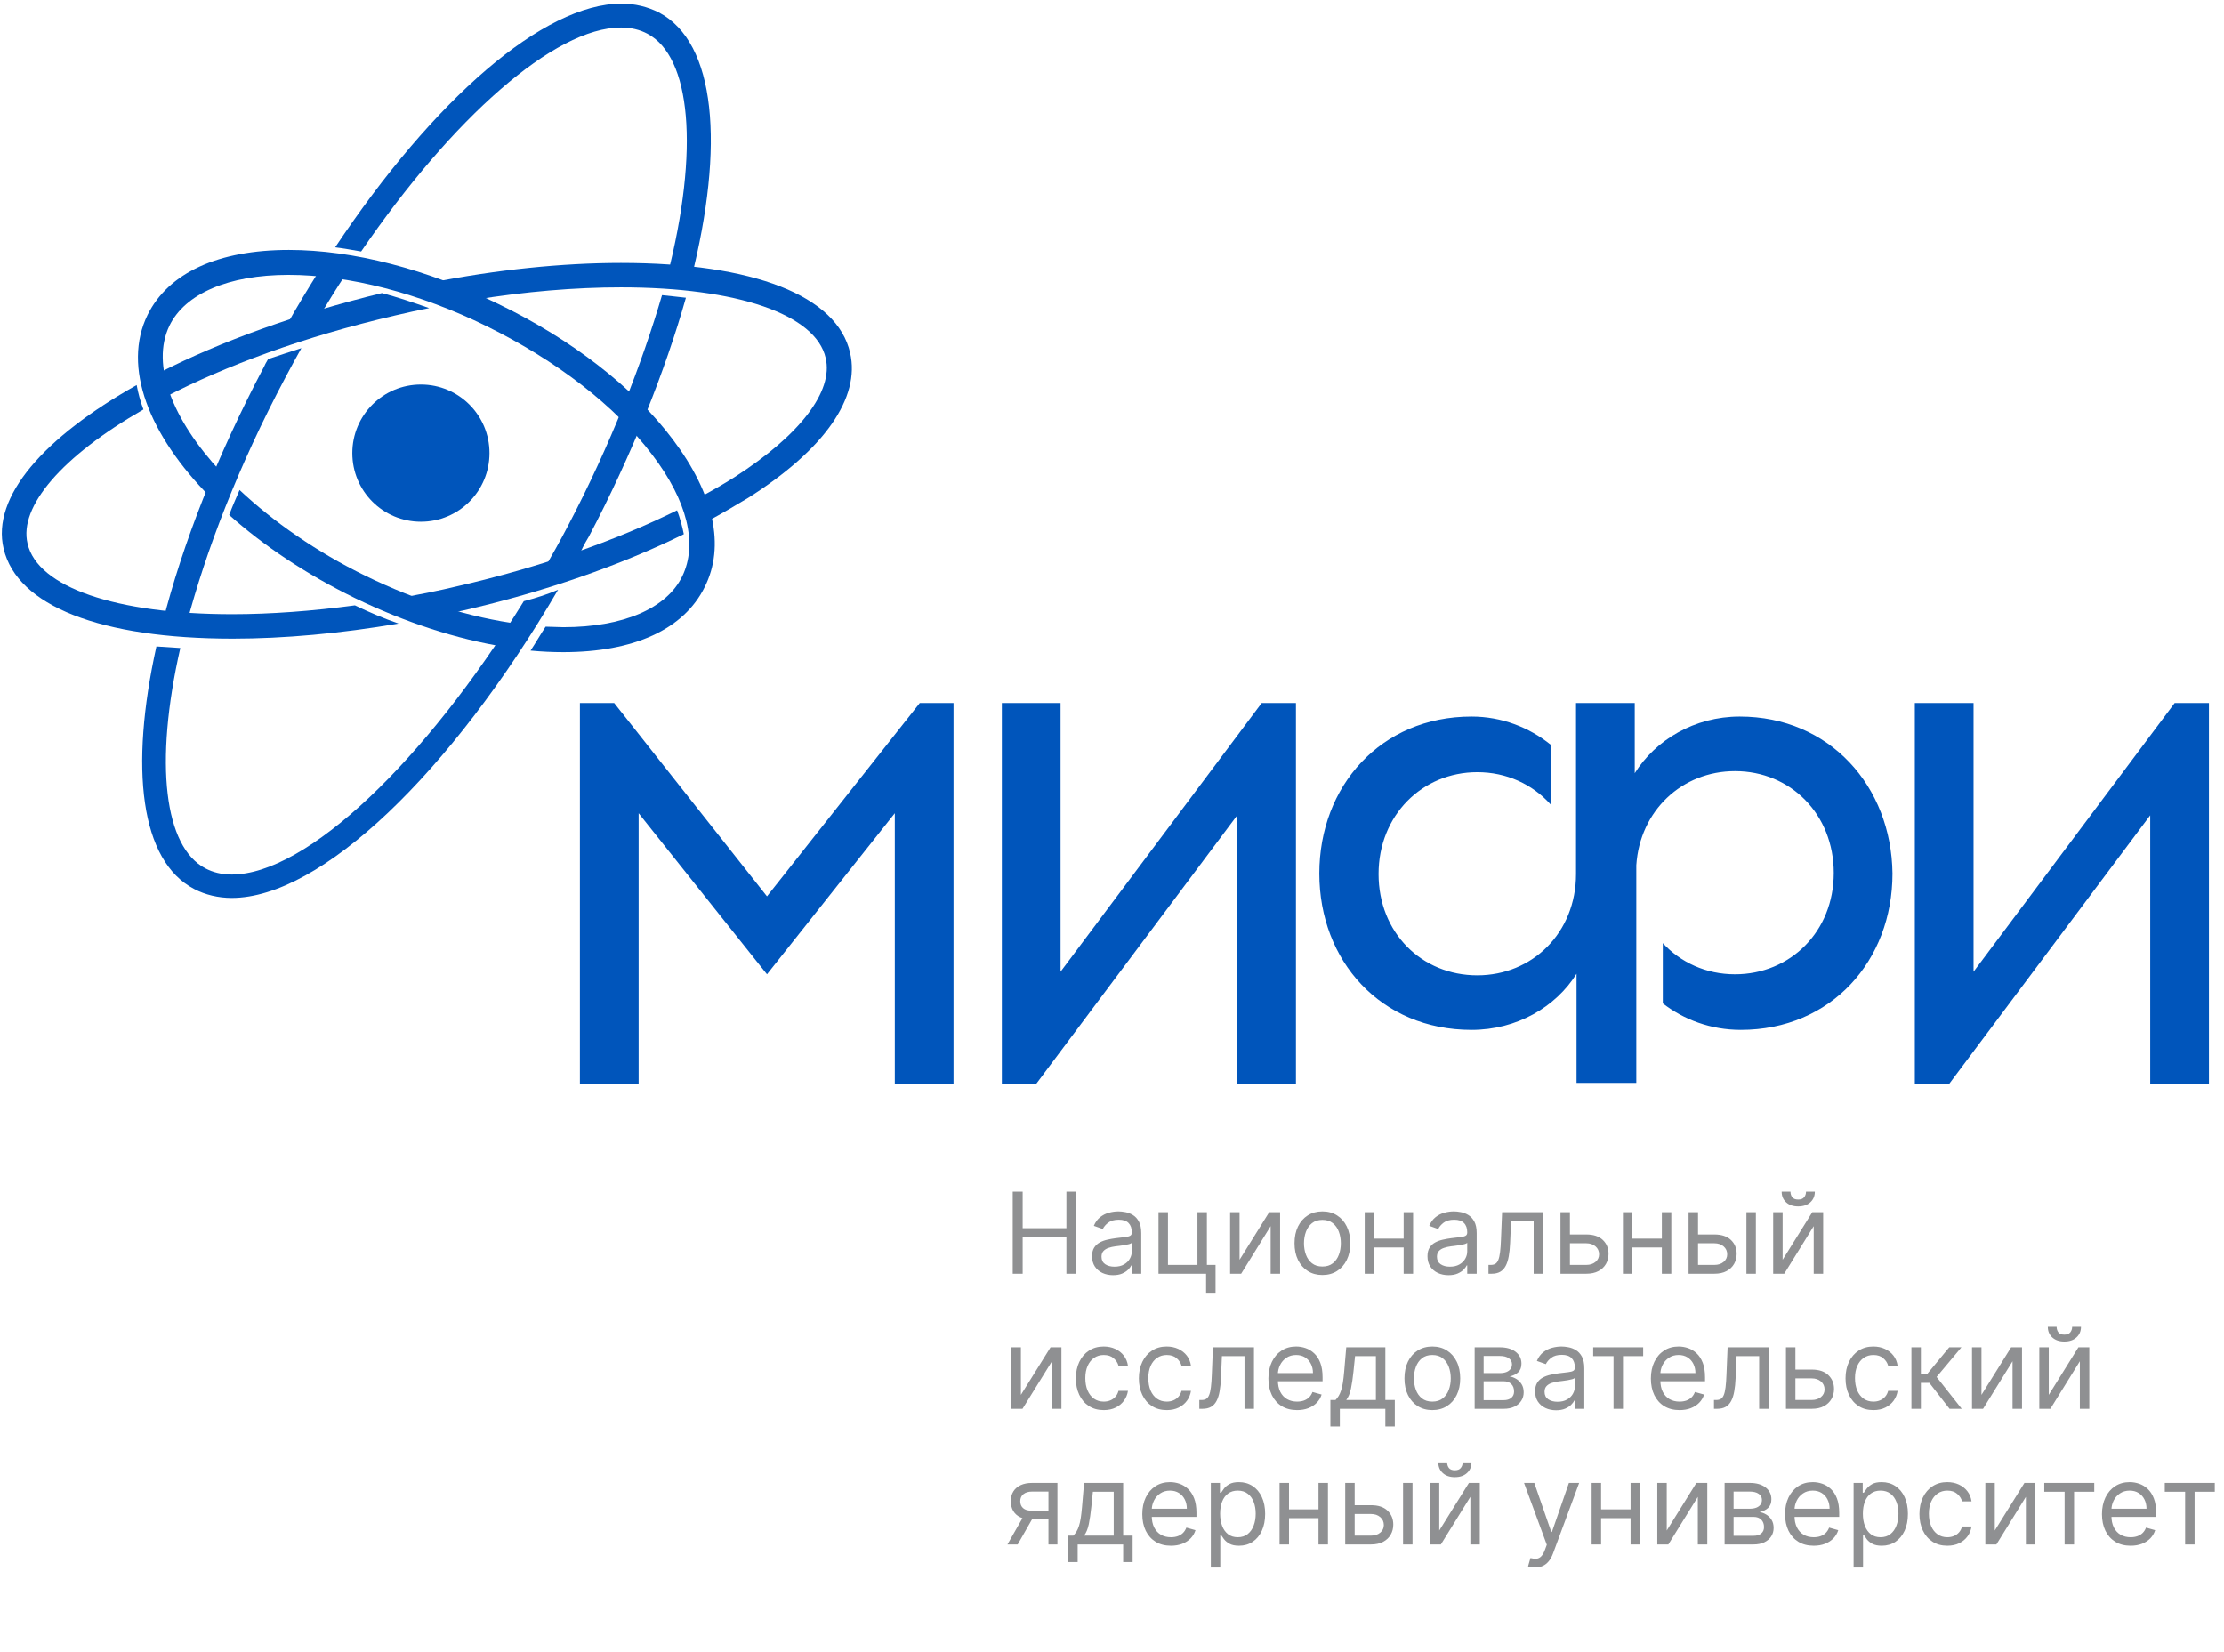 <?xml version="1.0" encoding="UTF-8"?> <svg xmlns="http://www.w3.org/2000/svg" width="428" height="318" viewBox="0 0 428 318" fill="none"><path d="M113.302 103.299C121.602 87.599 128.102 71.099 132.002 57.299C130.502 57.099 129.002 56.999 127.402 56.799C123.602 69.799 117.502 85.599 109.302 101.199C107.802 104.099 106.202 106.899 104.602 109.699C106.802 108.999 109.002 108.199 111.202 107.399C111.802 105.999 112.502 104.599 113.302 103.299Z" fill="#0055BB"></path><path d="M55.001 72.5C56.001 70.6 57.001 68.8 58.001 67C55.801 67.7 53.701 68.4 51.601 69.1C51.401 69.5 51.101 69.9 50.901 70.4C41.701 87.8 35.101 104.8 31.301 119.8C32.801 119.9 34.301 120 35.901 120.1C39.601 106.1 45.801 89.8 55.001 72.5Z" fill="#0055BB"></path><path d="M46.102 94.299C45.402 95.899 44.702 97.499 44.102 99.099C50.702 104.999 58.901 110.499 68.302 115.099C78.001 119.799 87.902 122.999 97.202 124.499C98.202 123.099 99.102 121.599 100.002 120.099C90.602 118.899 80.302 115.699 70.302 110.799C60.901 106.199 52.602 100.399 46.102 94.299Z" fill="#0055BB"></path><path d="M129.502 84.6C122.002 74.6 110.002 65.3 95.902 58.5C82.202 51.8 67.902 48.1 55.602 48.1C42.002 48.1 32.402 52.5 28.402 60.6C23.502 70.6 28.602 83.7 40.502 95.7C41.202 94.1 41.802 92.4 42.502 90.8C33.202 80.8 29.002 70.2 32.602 62.7C35.602 56.5 44.002 52.9 55.502 52.9C67.102 52.9 80.702 56.4 93.702 62.8C107.102 69.4 118.402 78.1 125.502 87.5C132.302 96.4 134.302 104.7 131.302 110.9C128.302 117.1 119.902 120.7 108.402 120.7C107.302 120.7 106.202 120.6 105.002 120.6C104.002 122.1 103.102 123.7 102.102 125.2C104.202 125.4 106.302 125.5 108.402 125.5C122.002 125.5 131.602 121.1 135.602 113C139.602 105.1 137.402 95.1 129.502 84.6Z" fill="#0055BB"></path><path d="M100.802 115.7C81.802 146.5 59.002 168.3 44.602 168.3C42.702 168.3 41.002 167.9 39.502 167.1C31.702 163 29.602 147.1 34.702 124.7C33.102 124.6 31.602 124.5 30.102 124.4C24.902 147.9 27.002 165.7 37.402 171.1C39.502 172.2 42.002 172.8 44.602 172.8C61.702 172.8 86.702 148.9 107.402 113.5C105.302 114.4 103.102 115.1 100.802 115.7Z" fill="#0055BB"></path><path d="M88.1 112.799C84.4 113.699 80.7 114.399 77 115.099C80 116.299 82.9 117.299 85.8 118.199C86.9 117.999 88 117.699 89.1 117.499C104.8 113.899 119.4 108.799 131.6 102.799C131.3 101.299 130.9 99.799 130.3 98.199C118.4 104.099 103.8 109.199 88.1 112.799Z" fill="#0055BB"></path><path d="M30.701 71.7C30.901 73.2 31.301 74.8 31.801 76.4C43.401 70.4 58.401 64.8 76.101 60.7C78.301 60.2 80.401 59.7 82.601 59.3C79.501 58.2 76.501 57.2 73.501 56.4C57.101 60.4 42.501 65.7 30.701 71.7Z" fill="#0055BB"></path><path d="M68.301 116.5C60.101 117.6 52.101 118.2 44.701 118.2C22.301 118.2 7.201 113 5.301 104.6C3.601 97.5 11.901 87.8 27.601 78.8C27.001 77.2 26.601 75.7 26.301 74.1C8.501 84.1 -1.699 95.6 0.701 105.6C3.301 116.6 19.301 122.9 44.801 122.9C54.701 122.9 65.601 121.9 76.701 120C73.801 119 71.001 117.8 68.301 116.5Z" fill="#0055BB"></path><path d="M163.6 67.9C161.1 56.9 145 50.6 119.5 50.6C108.2 50.6 95.6 51.9 82.9 54.4C85.7 55.4 88.5 56.5 91.3 57.7C101.1 56.1 110.7 55.3 119.5 55.3C141.9 55.3 157 60.5 158.9 68.9C160.4 75.3 154 83.7 141.4 91.8C139.2 93.2 136.9 94.5 134.5 95.8C135.1 97.4 135.6 98.9 136 100.4C138.8 98.9 141.5 97.3 144 95.8C158.7 86.5 165.6 76.5 163.6 67.9Z" fill="#0055BB"></path><path fill-rule="evenodd" clip-rule="evenodd" d="M94.201 87.2C94.201 94.5 88.301 100.4 81.001 100.4C73.701 100.4 67.801 94.5 67.801 87.2C67.801 79.9 73.701 74 81.001 74C88.301 74 94.201 79.9 94.201 87.2Z" fill="#0055BB"></path><path d="M61.4 61C63.1 58.2 64.8 55.4 66.6 52.7C64.9 52.4 63.2 52.2 61.5 52C59.3 55.5 57.1 59.1 55 62.9C57.1 62.3 59.3 61.6 61.4 61Z" fill="#0055BB"></path><path d="M69.5 48.399C87.1 22.699 106.7 5.299 119.5 5.299C121.4 5.299 123.1 5.699 124.6 6.499C132.9 10.899 134.7 28.599 128.4 53.199C130 53.299 131.5 53.499 133 53.699C139.5 27.999 137.8 8.199 126.8 2.399C124.6 1.299 122.2 0.699 119.6 0.699C104.6 0.699 83.5 19.099 64.5 47.599C66.1 47.799 67.8 48.099 69.5 48.399Z" fill="#0055BB"></path><path d="M194.896 245.121V229.334H196.808V236.364H205.226V229.334H207.138V245.121H205.226V238.06H196.808V245.121H194.896ZM214.203 245.399C213.452 245.399 212.772 245.257 212.16 244.975C211.548 244.687 211.063 244.273 210.703 243.734C210.343 243.189 210.163 242.531 210.163 241.76C210.163 241.082 210.297 240.532 210.564 240.11C210.831 239.684 211.189 239.35 211.636 239.108C212.083 238.867 212.576 238.687 213.116 238.569C213.661 238.445 214.208 238.348 214.758 238.276C215.477 238.183 216.061 238.114 216.508 238.068C216.96 238.016 217.289 237.931 217.494 237.813C217.705 237.695 217.81 237.489 217.81 237.196V237.135C217.81 236.374 217.602 235.783 217.186 235.362C216.775 234.94 216.151 234.73 215.313 234.73C214.444 234.73 213.763 234.92 213.27 235.3C212.777 235.68 212.43 236.086 212.229 236.518L210.503 235.901C210.811 235.182 211.222 234.622 211.736 234.221C212.255 233.815 212.82 233.532 213.432 233.373C214.049 233.208 214.655 233.126 215.251 233.126C215.631 233.126 216.068 233.172 216.562 233.265C217.06 233.352 217.541 233.535 218.003 233.812C218.471 234.09 218.859 234.509 219.167 235.069C219.476 235.629 219.63 236.379 219.63 237.32V245.121H217.81V243.518H217.718C217.595 243.775 217.389 244.05 217.101 244.343C216.813 244.635 216.431 244.885 215.953 245.09C215.475 245.296 214.891 245.399 214.203 245.399ZM214.48 243.764C215.2 243.764 215.806 243.623 216.3 243.34C216.798 243.058 217.173 242.693 217.425 242.246C217.682 241.799 217.81 241.328 217.81 240.835V239.17C217.733 239.262 217.564 239.347 217.302 239.424C217.045 239.496 216.747 239.56 216.407 239.617C216.073 239.668 215.747 239.715 215.428 239.756C215.115 239.792 214.861 239.823 214.665 239.848C214.192 239.91 213.751 240.01 213.339 240.149C212.933 240.283 212.604 240.486 212.353 240.758C212.106 241.025 211.983 241.39 211.983 241.853C211.983 242.485 212.216 242.963 212.684 243.286C213.157 243.605 213.756 243.764 214.48 243.764ZM232.262 233.28V243.425H233.928V248.945H232.108V245.121H222.95V233.28H224.77V243.425H230.443V233.28H232.262ZM238.549 242.438L244.253 233.28H246.35V245.121H244.531V235.963L238.857 245.121H236.73V233.28H238.549V242.438ZM254.493 245.368C253.424 245.368 252.486 245.113 251.679 244.605C250.877 244.096 250.25 243.384 249.798 242.469C249.351 241.555 249.127 240.486 249.127 239.262C249.127 238.029 249.351 236.952 249.798 236.032C250.25 235.113 250.877 234.398 251.679 233.889C252.486 233.381 253.424 233.126 254.493 233.126C255.562 233.126 256.497 233.381 257.299 233.889C258.106 234.398 258.732 235.113 259.18 236.032C259.632 236.952 259.858 238.029 259.858 239.262C259.858 240.486 259.632 241.555 259.18 242.469C258.732 243.384 258.106 244.096 257.299 244.605C256.497 245.113 255.562 245.368 254.493 245.368ZM254.493 243.734C255.305 243.734 255.973 243.525 256.497 243.109C257.021 242.693 257.409 242.146 257.661 241.467C257.913 240.789 258.039 240.054 258.039 239.262C258.039 238.471 257.913 237.734 257.661 237.05C257.409 236.366 257.021 235.814 256.497 235.393C255.973 234.971 255.305 234.761 254.493 234.761C253.681 234.761 253.013 234.971 252.488 235.393C251.964 235.814 251.576 236.366 251.324 237.05C251.073 237.734 250.947 238.471 250.947 239.262C250.947 240.054 251.073 240.789 251.324 241.467C251.576 242.146 251.964 242.693 252.488 243.109C253.013 243.525 253.681 243.734 254.493 243.734ZM270.56 238.368V240.064H264.023V238.368H270.56ZM264.454 233.28V245.121H262.635V233.28H264.454ZM271.947 233.28V245.121H270.128V233.28H271.947ZM278.754 245.399C278.004 245.399 277.323 245.257 276.711 244.975C276.1 244.687 275.614 244.273 275.254 243.734C274.895 243.189 274.715 242.531 274.715 241.76C274.715 241.082 274.848 240.532 275.116 240.11C275.383 239.684 275.74 239.35 276.187 239.108C276.634 238.867 277.128 238.687 277.667 238.569C278.212 238.445 278.759 238.348 279.309 238.276C280.029 238.183 280.612 238.114 281.059 238.068C281.511 238.016 281.84 237.931 282.046 237.813C282.256 237.695 282.362 237.489 282.362 237.196V237.135C282.362 236.374 282.154 235.783 281.737 235.362C281.326 234.94 280.702 234.73 279.864 234.73C278.996 234.73 278.315 234.92 277.821 235.3C277.328 235.68 276.981 236.086 276.781 236.518L275.054 235.901C275.362 235.182 275.773 234.622 276.287 234.221C276.806 233.815 277.372 233.532 277.983 233.373C278.6 233.208 279.206 233.126 279.802 233.126C280.183 233.126 280.62 233.172 281.113 233.265C281.611 233.352 282.092 233.535 282.555 233.812C283.022 234.09 283.41 234.509 283.719 235.069C284.027 235.629 284.181 236.379 284.181 237.32V245.121H282.362V243.518H282.269C282.146 243.775 281.94 244.05 281.653 244.343C281.365 244.635 280.982 244.885 280.504 245.09C280.026 245.296 279.443 245.399 278.754 245.399ZM279.032 243.764C279.751 243.764 280.358 243.623 280.851 243.34C281.349 243.058 281.725 242.693 281.976 242.246C282.233 241.799 282.362 241.328 282.362 240.835V239.17C282.285 239.262 282.115 239.347 281.853 239.424C281.596 239.496 281.298 239.56 280.959 239.617C280.625 239.668 280.298 239.715 279.98 239.756C279.666 239.792 279.412 239.823 279.217 239.848C278.744 239.91 278.302 240.01 277.891 240.149C277.485 240.283 277.156 240.486 276.904 240.758C276.657 241.025 276.534 241.39 276.534 241.853C276.534 242.485 276.768 242.963 277.235 243.286C277.708 243.605 278.307 243.764 279.032 243.764ZM286.453 245.121V243.425H286.885C287.24 243.425 287.535 243.356 287.771 243.217C288.008 243.073 288.198 242.824 288.342 242.469C288.491 242.11 288.604 241.611 288.681 240.974C288.763 240.331 288.822 239.514 288.858 238.522L289.074 233.28H296.968V245.121H295.149V234.976H290.801L290.616 239.201C290.575 240.172 290.487 241.028 290.354 241.768C290.225 242.503 290.028 243.119 289.76 243.618C289.498 244.116 289.149 244.492 288.712 244.743C288.275 244.995 287.728 245.121 287.07 245.121H286.453ZM301.878 237.566H305.27C306.658 237.566 307.719 237.919 308.454 238.623C309.189 239.327 309.556 240.218 309.556 241.298C309.556 242.007 309.392 242.652 309.063 243.232C308.734 243.808 308.251 244.268 307.614 244.612C306.977 244.952 306.195 245.121 305.27 245.121H300.306V233.28H302.125V243.425H305.27C305.99 243.425 306.581 243.235 307.043 242.855C307.506 242.474 307.737 241.986 307.737 241.39C307.737 240.763 307.506 240.252 307.043 239.856C306.581 239.46 305.99 239.262 305.27 239.262H301.878V237.566ZM320.25 238.368V240.064H313.713V238.368H320.25ZM314.145 233.28V245.121H312.326V233.28H314.145ZM321.638 233.28V245.121H319.819V233.28H321.638ZM326.533 237.566H329.925C331.312 237.566 332.374 237.919 333.109 238.623C333.844 239.327 334.211 240.218 334.211 241.298C334.211 242.007 334.047 242.652 333.718 243.232C333.389 243.808 332.906 244.268 332.268 244.612C331.631 244.952 330.85 245.121 329.925 245.121H324.96V233.28H326.78V243.425H329.925C330.644 243.425 331.235 243.235 331.698 242.855C332.16 242.474 332.392 241.986 332.392 241.39C332.392 240.763 332.16 240.252 331.698 239.856C331.235 239.46 330.644 239.262 329.925 239.262H326.533V237.566ZM336.092 245.121V233.28H337.911V245.121H336.092ZM343.061 242.438L348.765 233.28H350.862V245.121H349.043V235.963L343.369 245.121H341.241V233.28H343.061V242.438ZM347.563 229.334H349.259C349.259 230.166 348.971 230.847 348.395 231.376C347.82 231.906 347.038 232.17 346.052 232.17C345.08 232.17 344.307 231.906 343.731 231.376C343.161 230.847 342.876 230.166 342.876 229.334H344.572C344.572 229.734 344.682 230.086 344.903 230.39C345.129 230.693 345.512 230.844 346.052 230.844C346.591 230.844 346.977 230.693 347.208 230.39C347.444 230.086 347.563 229.734 347.563 229.334Z" fill="#8F9092"></path><path d="M196.469 268.438L202.173 259.28H204.27V271.121H202.451V261.963L196.777 271.121H194.649V259.28H196.469V268.438ZM212.412 271.368C211.302 271.368 210.346 271.106 209.545 270.581C208.743 270.057 208.126 269.335 207.695 268.415C207.263 267.495 207.047 266.444 207.047 265.262C207.047 264.06 207.268 262.999 207.71 262.079C208.157 261.154 208.779 260.432 209.576 259.913C210.377 259.388 211.313 259.126 212.382 259.126C213.214 259.126 213.964 259.28 214.633 259.589C215.301 259.897 215.848 260.329 216.274 260.884C216.701 261.439 216.966 262.086 217.069 262.826H215.249C215.11 262.287 214.802 261.809 214.324 261.393C213.851 260.971 213.214 260.761 212.412 260.761C211.703 260.761 211.081 260.946 210.547 261.316C210.018 261.68 209.604 262.197 209.306 262.865C209.013 263.528 208.866 264.307 208.866 265.201C208.866 266.116 209.01 266.912 209.298 267.59C209.591 268.269 210.002 268.796 210.531 269.171C211.066 269.546 211.693 269.734 212.412 269.734C212.885 269.734 213.314 269.651 213.7 269.487C214.085 269.322 214.412 269.086 214.679 268.778C214.946 268.469 215.136 268.099 215.249 267.668H217.069C216.966 268.366 216.711 268.996 216.305 269.556C215.904 270.111 215.373 270.553 214.71 270.882C214.052 271.206 213.286 271.368 212.412 271.368ZM224.538 271.368C223.428 271.368 222.472 271.106 221.671 270.581C220.869 270.057 220.252 269.335 219.821 268.415C219.389 267.495 219.173 266.444 219.173 265.262C219.173 264.06 219.394 262.999 219.836 262.079C220.283 261.154 220.905 260.432 221.701 259.913C222.503 259.388 223.439 259.126 224.507 259.126C225.34 259.126 226.09 259.28 226.758 259.589C227.427 259.897 227.974 260.329 228.4 260.884C228.827 261.439 229.092 262.086 229.194 262.826H227.375C227.236 262.287 226.928 261.809 226.45 261.393C225.977 260.971 225.34 260.761 224.538 260.761C223.829 260.761 223.207 260.946 222.673 261.316C222.143 261.68 221.73 262.197 221.432 262.865C221.139 263.528 220.992 264.307 220.992 265.201C220.992 266.116 221.136 266.912 221.424 267.59C221.717 268.269 222.128 268.796 222.657 269.171C223.192 269.546 223.819 269.734 224.538 269.734C225.011 269.734 225.44 269.651 225.826 269.487C226.211 269.322 226.537 269.086 226.805 268.778C227.072 268.469 227.262 268.099 227.375 267.668H229.194C229.092 268.366 228.837 268.996 228.431 269.556C228.03 270.111 227.498 270.553 226.836 270.882C226.178 271.206 225.412 271.368 224.538 271.368ZM230.806 271.121V269.425H231.237C231.592 269.425 231.887 269.356 232.124 269.217C232.36 269.073 232.55 268.824 232.694 268.469C232.843 268.11 232.956 267.611 233.033 266.974C233.116 266.331 233.175 265.514 233.211 264.522L233.427 259.28H241.32V271.121H239.501V260.976H235.153L234.968 265.201C234.927 266.172 234.84 267.028 234.706 267.768C234.578 268.503 234.38 269.119 234.113 269.618C233.85 270.116 233.501 270.492 233.064 270.743C232.627 270.995 232.08 271.121 231.422 271.121H230.806ZM249.623 271.368C248.482 271.368 247.498 271.116 246.67 270.612C245.848 270.104 245.213 269.394 244.766 268.485C244.324 267.57 244.103 266.506 244.103 265.293C244.103 264.08 244.324 263.011 244.766 262.086C245.213 261.156 245.835 260.432 246.632 259.913C247.433 259.388 248.369 259.126 249.438 259.126C250.054 259.126 250.663 259.229 251.265 259.435C251.866 259.64 252.413 259.974 252.907 260.437C253.4 260.894 253.793 261.501 254.086 262.256C254.379 263.011 254.525 263.942 254.525 265.047V265.817H245.398V264.245H252.675C252.675 263.577 252.542 262.981 252.274 262.456C252.012 261.932 251.637 261.519 251.149 261.215C250.666 260.912 250.095 260.761 249.438 260.761C248.713 260.761 248.086 260.94 247.557 261.3C247.032 261.655 246.629 262.117 246.346 262.688C246.064 263.258 245.922 263.87 245.922 264.522V265.571C245.922 266.465 246.077 267.223 246.385 267.845C246.698 268.462 247.133 268.932 247.688 269.256C248.243 269.574 248.888 269.734 249.623 269.734C250.101 269.734 250.532 269.667 250.918 269.533C251.308 269.394 251.645 269.189 251.928 268.916C252.21 268.639 252.429 268.295 252.583 267.883L254.34 268.377C254.155 268.973 253.844 269.497 253.408 269.949C252.971 270.396 252.431 270.746 251.789 270.998C251.146 271.244 250.424 271.368 249.623 271.368ZM256.029 274.513V269.425H257.015C257.257 269.173 257.465 268.901 257.64 268.608C257.814 268.315 257.966 267.968 258.095 267.567C258.228 267.161 258.341 266.668 258.434 266.087C258.526 265.501 258.609 264.795 258.68 263.967L259.081 259.28H266.605V269.425H268.424V274.513H266.605V271.121H257.848V274.513H256.029ZM259.081 269.425H264.786V260.976H260.777L260.469 263.967C260.34 265.206 260.181 266.288 259.991 267.213C259.801 268.138 259.498 268.875 259.081 269.425ZM275.649 271.368C274.58 271.368 273.643 271.113 272.836 270.605C272.034 270.096 271.407 269.384 270.955 268.469C270.508 267.555 270.284 266.486 270.284 265.262C270.284 264.029 270.508 262.952 270.955 262.032C271.407 261.113 272.034 260.398 272.836 259.889C273.643 259.381 274.58 259.126 275.649 259.126C276.718 259.126 277.654 259.381 278.455 259.889C279.262 260.398 279.889 261.113 280.336 262.032C280.789 262.952 281.015 264.029 281.015 265.262C281.015 266.486 280.789 267.555 280.336 268.469C279.889 269.384 279.262 270.096 278.455 270.605C277.654 271.113 276.718 271.368 275.649 271.368ZM275.649 269.734C276.461 269.734 277.129 269.525 277.654 269.109C278.178 268.693 278.566 268.146 278.818 267.467C279.07 266.789 279.195 266.054 279.195 265.262C279.195 264.471 279.07 263.734 278.818 263.05C278.566 262.366 278.178 261.814 277.654 261.393C277.129 260.971 276.461 260.761 275.649 260.761C274.837 260.761 274.169 260.971 273.645 261.393C273.121 261.814 272.733 262.366 272.481 263.05C272.229 263.734 272.103 264.471 272.103 265.262C272.103 266.054 272.229 266.789 272.481 267.467C272.733 268.146 273.121 268.693 273.645 269.109C274.169 269.525 274.837 269.734 275.649 269.734ZM283.792 271.121V259.28H288.633C289.907 259.28 290.92 259.568 291.67 260.144C292.42 260.719 292.796 261.48 292.796 262.426C292.796 263.145 292.582 263.703 292.156 264.098C291.729 264.489 291.182 264.754 290.514 264.892C290.951 264.954 291.375 265.108 291.786 265.355C292.202 265.602 292.546 265.941 292.819 266.372C293.091 266.799 293.227 267.323 293.227 267.945C293.227 268.552 293.073 269.094 292.765 269.572C292.456 270.05 292.014 270.427 291.439 270.705C290.863 270.982 290.175 271.121 289.373 271.121H283.792ZM285.519 269.456H289.373C290 269.456 290.491 269.307 290.845 269.009C291.2 268.711 291.377 268.305 291.377 267.791C291.377 267.179 291.2 266.699 290.845 266.349C290.491 265.995 290 265.817 289.373 265.817H285.519V269.456ZM285.519 264.245H288.633C289.121 264.245 289.54 264.178 289.889 264.044C290.239 263.906 290.506 263.71 290.691 263.459C290.881 263.202 290.976 262.898 290.976 262.549C290.976 262.05 290.768 261.66 290.352 261.377C289.936 261.089 289.363 260.946 288.633 260.946H285.519V264.245ZM299.466 271.399C298.715 271.399 298.034 271.257 297.423 270.975C296.811 270.687 296.326 270.273 295.966 269.734C295.606 269.189 295.426 268.531 295.426 267.76C295.426 267.082 295.56 266.532 295.827 266.11C296.094 265.684 296.451 265.35 296.899 265.108C297.346 264.867 297.839 264.687 298.379 264.569C298.923 264.445 299.471 264.348 300.021 264.276C300.74 264.183 301.323 264.114 301.771 264.068C302.223 264.016 302.552 263.931 302.757 263.813C302.968 263.695 303.073 263.489 303.073 263.196V263.135C303.073 262.374 302.865 261.783 302.449 261.362C302.038 260.94 301.413 260.73 300.576 260.73C299.707 260.73 299.026 260.92 298.533 261.3C298.04 261.68 297.693 262.086 297.492 262.518L295.765 261.901C296.074 261.182 296.485 260.622 296.999 260.221C297.518 259.815 298.083 259.532 298.695 259.373C299.311 259.208 299.918 259.126 300.514 259.126C300.894 259.126 301.331 259.172 301.825 259.265C302.323 259.352 302.804 259.535 303.266 259.812C303.734 260.09 304.122 260.509 304.43 261.069C304.738 261.629 304.893 262.379 304.893 263.32V271.121H303.073V269.518H302.981C302.857 269.775 302.652 270.05 302.364 270.343C302.076 270.635 301.693 270.885 301.216 271.09C300.738 271.296 300.154 271.399 299.466 271.399ZM299.743 269.764C300.463 269.764 301.069 269.623 301.562 269.34C302.061 269.058 302.436 268.693 302.688 268.246C302.945 267.799 303.073 267.328 303.073 266.835V265.17C302.996 265.262 302.827 265.347 302.565 265.424C302.308 265.496 302.01 265.56 301.67 265.617C301.336 265.668 301.01 265.715 300.691 265.756C300.378 265.792 300.123 265.823 299.928 265.848C299.455 265.91 299.013 266.01 298.602 266.149C298.196 266.283 297.867 266.486 297.616 266.758C297.369 267.025 297.246 267.39 297.246 267.853C297.246 268.485 297.479 268.963 297.947 269.286C298.42 269.605 299.019 269.764 299.743 269.764ZM306.602 260.976V259.28H316.223V260.976H312.337V271.121H310.518V260.976H306.602ZM323.226 271.368C322.085 271.368 321.101 271.116 320.274 270.612C319.451 270.104 318.817 269.394 318.369 268.485C317.927 267.57 317.707 266.506 317.707 265.293C317.707 264.08 317.927 263.011 318.369 262.086C318.817 261.156 319.438 260.432 320.235 259.913C321.037 259.388 321.972 259.126 323.041 259.126C323.658 259.126 324.267 259.229 324.868 259.435C325.469 259.64 326.017 259.974 326.51 260.437C327.003 260.894 327.396 261.501 327.689 262.256C327.982 263.011 328.129 263.942 328.129 265.047V265.817H319.002V264.245H326.279C326.279 263.577 326.145 262.981 325.878 262.456C325.616 261.932 325.241 261.519 324.752 261.215C324.269 260.912 323.699 260.761 323.041 260.761C322.316 260.761 321.689 260.94 321.16 261.3C320.636 261.655 320.232 262.117 319.95 262.688C319.667 263.258 319.526 263.87 319.526 264.522V265.571C319.526 266.465 319.68 267.223 319.988 267.845C320.302 268.462 320.736 268.932 321.291 269.256C321.846 269.574 322.491 269.734 323.226 269.734C323.704 269.734 324.136 269.667 324.521 269.533C324.912 269.394 325.248 269.189 325.531 268.916C325.814 268.639 326.032 268.295 326.186 267.883L327.944 268.377C327.759 268.973 327.448 269.497 327.011 269.949C326.574 270.396 326.035 270.746 325.392 270.998C324.75 271.244 324.028 271.368 323.226 271.368ZM329.848 271.121V269.425H330.28C330.634 269.425 330.93 269.356 331.166 269.217C331.402 269.073 331.593 268.824 331.736 268.469C331.886 268.11 331.999 267.611 332.076 266.974C332.158 266.331 332.217 265.514 332.253 264.522L332.469 259.28H340.363V271.121H338.543V260.976H334.196L334.011 265.201C333.969 266.172 333.882 267.028 333.748 267.768C333.62 268.503 333.422 269.119 333.155 269.618C332.893 270.116 332.543 270.492 332.106 270.743C331.67 270.995 331.122 271.121 330.465 271.121H329.848ZM345.273 263.566H348.665C350.053 263.566 351.114 263.919 351.849 264.623C352.584 265.327 352.951 266.218 352.951 267.298C352.951 268.007 352.787 268.652 352.458 269.232C352.129 269.808 351.646 270.268 351.008 270.612C350.371 270.952 349.59 271.121 348.665 271.121H343.7V259.28H345.52V269.425H348.665C349.384 269.425 349.975 269.235 350.438 268.855C350.9 268.474 351.132 267.986 351.132 267.39C351.132 266.763 350.9 266.252 350.438 265.856C349.975 265.46 349.384 265.262 348.665 265.262H345.273V263.566ZM360.531 271.368C359.421 271.368 358.465 271.106 357.663 270.581C356.861 270.057 356.245 269.335 355.813 268.415C355.381 267.495 355.165 266.444 355.165 265.262C355.165 264.06 355.386 262.999 355.828 262.079C356.275 261.154 356.897 260.432 357.694 259.913C358.496 259.388 359.431 259.126 360.5 259.126C361.332 259.126 362.083 259.28 362.751 259.589C363.419 259.897 363.966 260.329 364.393 260.884C364.819 261.439 365.084 262.086 365.187 262.826H363.367C363.229 262.287 362.92 261.809 362.442 261.393C361.97 260.971 361.332 260.761 360.531 260.761C359.821 260.761 359.2 260.946 358.665 261.316C358.136 261.68 357.722 262.197 357.424 262.865C357.131 263.528 356.985 264.307 356.985 265.201C356.985 266.116 357.129 266.912 357.416 267.59C357.709 268.269 358.12 268.796 358.65 269.171C359.184 269.546 359.811 269.734 360.531 269.734C361.003 269.734 361.433 269.651 361.818 269.487C362.203 269.322 362.53 269.086 362.797 268.778C363.064 268.469 363.254 268.099 363.367 267.668H365.187C365.084 268.366 364.83 268.996 364.424 269.556C364.023 270.111 363.491 270.553 362.828 270.882C362.17 271.206 361.404 271.368 360.531 271.368ZM367.846 271.121V259.28H369.666V264.43H370.868L375.123 259.28H377.467L372.687 264.985L377.528 271.121H375.185L371.3 266.126H369.666V271.121H367.846ZM381.325 268.438L387.03 259.28H389.126V271.121H387.307V261.963L381.633 271.121H379.506V259.28H381.325V268.438ZM394.278 268.438L399.982 259.28H402.079V271.121H400.26V261.963L394.586 271.121H392.458V259.28H394.278V268.438ZM398.78 255.334H400.476C400.476 256.166 400.188 256.847 399.612 257.376C399.037 257.906 398.255 258.17 397.269 258.17C396.297 258.17 395.524 257.906 394.948 257.376C394.378 256.847 394.093 256.166 394.093 255.334H395.789C395.789 255.734 395.899 256.086 396.12 256.39C396.346 256.693 396.729 256.844 397.269 256.844C397.808 256.844 398.194 256.693 398.425 256.39C398.661 256.086 398.78 255.734 398.78 255.334Z" fill="#8F9092"></path><path d="M201.772 297.221V287.045H198.627C197.918 287.045 197.36 287.21 196.954 287.538C196.548 287.867 196.345 288.32 196.345 288.895C196.345 289.461 196.528 289.905 196.893 290.229C197.263 290.553 197.769 290.715 198.411 290.715H202.235V292.41H198.411C197.61 292.41 196.918 292.269 196.338 291.986C195.757 291.704 195.31 291.3 194.996 290.776C194.683 290.247 194.526 289.62 194.526 288.895C194.526 288.165 194.691 287.538 195.019 287.014C195.348 286.49 195.819 286.087 196.43 285.804C197.047 285.521 197.779 285.38 198.627 285.38H203.499V297.221H201.772ZM193.879 297.221L197.24 291.331H199.213L195.852 297.221H193.879ZM205.575 300.613V295.525H206.561C206.803 295.273 207.011 295.001 207.186 294.708C207.361 294.415 207.512 294.068 207.641 293.667C207.774 293.261 207.887 292.768 207.98 292.187C208.072 291.601 208.155 290.894 208.227 290.067L208.627 285.38H216.151V295.525H217.97V300.613H216.151V297.221H207.394V300.613H205.575ZM208.627 295.525H214.332V287.076H210.323L210.015 290.067C209.886 291.306 209.727 292.387 209.537 293.312C209.347 294.237 209.044 294.975 208.627 295.525ZM225.35 297.467C224.209 297.467 223.225 297.216 222.397 296.712C221.575 296.203 220.94 295.494 220.493 294.584C220.051 293.67 219.83 292.606 219.83 291.393C219.83 290.18 220.051 289.111 220.493 288.186C220.94 287.256 221.562 286.531 222.359 286.012C223.16 285.488 224.096 285.226 225.165 285.226C225.781 285.226 226.39 285.329 226.992 285.534C227.593 285.74 228.14 286.074 228.634 286.536C229.127 286.994 229.52 287.6 229.813 288.356C230.106 289.111 230.252 290.041 230.252 291.146V291.917H221.125V290.344H228.402C228.402 289.676 228.269 289.08 228.001 288.556C227.739 288.032 227.364 287.618 226.876 287.315C226.393 287.012 225.822 286.86 225.165 286.86C224.44 286.86 223.813 287.04 223.284 287.4C222.76 287.754 222.356 288.217 222.073 288.787C221.791 289.358 221.649 289.969 221.649 290.622V291.67C221.649 292.565 221.804 293.323 222.112 293.944C222.425 294.561 222.86 295.031 223.415 295.355C223.97 295.674 224.615 295.833 225.35 295.833C225.828 295.833 226.259 295.766 226.645 295.633C227.035 295.494 227.372 295.288 227.655 295.016C227.937 294.738 228.156 294.394 228.31 293.983L230.067 294.476C229.882 295.073 229.571 295.597 229.135 296.049C228.698 296.496 228.158 296.846 227.516 297.097C226.873 297.344 226.151 297.467 225.35 297.467ZM233.02 301.661V285.38H234.777V287.261H234.993C235.127 287.055 235.312 286.793 235.548 286.475C235.79 286.151 236.134 285.863 236.581 285.611C237.034 285.354 237.645 285.226 238.416 285.226C239.413 285.226 240.292 285.475 241.052 285.974C241.813 286.472 242.407 287.179 242.833 288.094C243.26 289.008 243.473 290.088 243.473 291.331C243.473 292.585 243.26 293.672 242.833 294.592C242.407 295.507 241.816 296.216 241.06 296.72C240.305 297.218 239.434 297.467 238.447 297.467C237.686 297.467 237.077 297.341 236.62 297.09C236.162 296.833 235.81 296.542 235.564 296.219C235.317 295.89 235.127 295.617 234.993 295.401H234.839V301.661H233.02ZM234.808 291.3C234.808 292.195 234.939 292.983 235.201 293.667C235.464 294.345 235.846 294.877 236.35 295.263C236.854 295.643 237.47 295.833 238.2 295.833C238.961 295.833 239.595 295.633 240.104 295.232C240.618 294.826 241.004 294.281 241.261 293.598C241.523 292.909 241.654 292.143 241.654 291.3C241.654 290.468 241.525 289.717 241.268 289.049C241.016 288.376 240.634 287.844 240.12 287.454C239.611 287.058 238.971 286.86 238.2 286.86C237.46 286.86 236.838 287.048 236.335 287.423C235.831 287.793 235.451 288.312 235.194 288.98C234.937 289.643 234.808 290.416 234.808 291.3ZM254.173 290.468V292.164H247.636V290.468H254.173ZM248.067 285.38V297.221H246.248V285.38H248.067ZM255.56 285.38V297.221H253.741V285.38H255.56ZM260.455 289.666H263.847C265.235 289.666 266.296 290.018 267.031 290.722C267.766 291.426 268.133 292.318 268.133 293.397C268.133 294.106 267.969 294.751 267.64 295.332C267.311 295.908 266.828 296.368 266.191 296.712C265.553 297.051 264.772 297.221 263.847 297.221H258.883V285.38H260.702V295.525H263.847C264.567 295.525 265.158 295.335 265.62 294.954C266.083 294.574 266.314 294.086 266.314 293.49C266.314 292.863 266.083 292.351 265.62 291.956C265.158 291.56 264.567 291.362 263.847 291.362H260.455V289.666ZM270.014 297.221V285.38H271.834V297.221H270.014ZM276.983 294.538L282.687 285.38H284.784V297.221H282.965V288.063L277.291 297.221H275.164V285.38H276.983V294.538ZM281.485 281.433H283.181C283.181 282.266 282.893 282.947 282.317 283.476C281.742 284.005 280.961 284.27 279.974 284.27C279.003 284.27 278.229 284.005 277.654 283.476C277.083 282.947 276.798 282.266 276.798 281.433H278.494C278.494 281.834 278.604 282.186 278.825 282.489C279.052 282.792 279.434 282.944 279.974 282.944C280.514 282.944 280.899 282.792 281.13 282.489C281.367 282.186 281.485 281.834 281.485 281.433ZM295.393 301.661C295.085 301.661 294.81 301.635 294.569 301.584C294.327 301.538 294.16 301.491 294.068 301.445L294.53 299.842C294.972 299.955 295.363 299.996 295.702 299.965C296.041 299.934 296.342 299.783 296.604 299.51C296.871 299.243 297.115 298.809 297.336 298.207L297.675 297.282L293.297 285.38H295.27L298.539 294.816H298.662L301.931 285.38H303.904L298.878 298.947C298.652 299.559 298.372 300.065 298.038 300.466C297.704 300.872 297.316 301.173 296.874 301.368C296.437 301.563 295.943 301.661 295.393 301.661ZM314.23 290.468V292.164H307.693V290.468H314.23ZM308.125 285.38V297.221H306.305V285.38H308.125ZM315.617 285.38V297.221H313.798V285.38H315.617ZM320.759 294.538L326.464 285.38H328.56V297.221H326.741V288.063L321.068 297.221H318.94V285.38H320.759V294.538ZM331.893 297.221V285.38H336.734C338.008 285.38 339.021 285.668 339.771 286.243C340.521 286.819 340.896 287.58 340.896 288.525C340.896 289.245 340.683 289.802 340.257 290.198C339.83 290.589 339.283 290.853 338.615 290.992C339.051 291.054 339.475 291.208 339.887 291.455C340.303 291.701 340.647 292.04 340.92 292.472C341.192 292.899 341.328 293.423 341.328 294.045C341.328 294.651 341.174 295.193 340.866 295.671C340.557 296.149 340.115 296.527 339.54 296.804C338.964 297.082 338.275 297.221 337.474 297.221H331.893ZM333.619 295.556H337.474C338.101 295.556 338.591 295.407 338.946 295.108C339.301 294.81 339.478 294.404 339.478 293.891C339.478 293.279 339.301 292.798 338.946 292.449C338.591 292.094 338.101 291.917 337.474 291.917H333.619V295.556ZM333.619 290.344H336.734C337.222 290.344 337.641 290.278 337.99 290.144C338.34 290.005 338.607 289.81 338.792 289.558C338.982 289.301 339.077 288.998 339.077 288.649C339.077 288.15 338.869 287.759 338.453 287.477C338.036 287.189 337.463 287.045 336.734 287.045H333.619V290.344ZM349.047 297.467C347.906 297.467 346.921 297.216 346.094 296.712C345.272 296.203 344.637 295.494 344.19 294.584C343.748 293.67 343.527 292.606 343.527 291.393C343.527 290.18 343.748 289.111 344.19 288.186C344.637 287.256 345.259 286.531 346.056 286.012C346.857 285.488 347.793 285.226 348.862 285.226C349.478 285.226 350.087 285.329 350.688 285.534C351.29 285.74 351.837 286.074 352.33 286.536C352.824 286.994 353.217 287.6 353.51 288.356C353.803 289.111 353.949 290.041 353.949 291.146V291.917H344.822V290.344H352.099C352.099 289.676 351.966 289.08 351.698 288.556C351.436 288.032 351.061 287.618 350.573 287.315C350.09 287.012 349.519 286.86 348.862 286.86C348.137 286.86 347.51 287.04 346.981 287.4C346.456 287.754 346.053 288.217 345.77 288.787C345.488 289.358 345.346 289.969 345.346 290.622V291.67C345.346 292.565 345.5 293.323 345.809 293.944C346.122 294.561 346.557 295.031 347.112 295.355C347.667 295.674 348.312 295.833 349.047 295.833C349.524 295.833 349.956 295.766 350.342 295.633C350.732 295.494 351.069 295.288 351.351 295.016C351.634 294.738 351.853 294.394 352.007 293.983L353.764 294.476C353.579 295.073 353.268 295.597 352.832 296.049C352.395 296.496 351.855 296.846 351.213 297.097C350.57 297.344 349.848 297.467 349.047 297.467ZM356.717 301.661V285.38H358.474V287.261H358.69C358.824 287.055 359.009 286.793 359.245 286.475C359.487 286.151 359.831 285.863 360.278 285.611C360.73 285.354 361.342 285.226 362.113 285.226C363.11 285.226 363.989 285.475 364.749 285.974C365.51 286.472 366.103 287.179 366.53 288.094C366.957 289.008 367.17 290.088 367.17 291.331C367.17 292.585 366.957 293.672 366.53 294.592C366.103 295.507 365.512 296.216 364.757 296.72C364.002 297.218 363.13 297.467 362.144 297.467C361.383 297.467 360.774 297.341 360.317 297.09C359.859 296.833 359.507 296.542 359.261 296.219C359.014 295.89 358.824 295.617 358.69 295.401H358.536V301.661H356.717ZM358.505 291.3C358.505 292.195 358.636 292.983 358.898 293.667C359.16 294.345 359.543 294.877 360.047 295.263C360.551 295.643 361.167 295.833 361.897 295.833C362.658 295.833 363.292 295.633 363.801 295.232C364.315 294.826 364.7 294.281 364.957 293.598C365.22 292.909 365.351 292.143 365.351 291.3C365.351 290.468 365.222 289.717 364.965 289.049C364.713 288.376 364.33 287.844 363.817 287.454C363.308 287.058 362.668 286.86 361.897 286.86C361.157 286.86 360.535 287.048 360.032 287.423C359.528 287.793 359.148 288.312 358.891 288.98C358.634 289.643 358.505 290.416 358.505 291.3ZM374.755 297.467C373.645 297.467 372.689 297.205 371.888 296.681C371.086 296.157 370.469 295.435 370.038 294.515C369.606 293.595 369.39 292.544 369.39 291.362C369.39 290.159 369.611 289.098 370.053 288.178C370.5 287.253 371.122 286.531 371.918 286.012C372.72 285.488 373.655 285.226 374.724 285.226C375.557 285.226 376.307 285.38 376.975 285.688C377.643 285.997 378.191 286.428 378.617 286.983C379.044 287.538 379.309 288.186 379.411 288.926H377.592C377.453 288.386 377.145 287.909 376.667 287.492C376.194 287.071 375.557 286.86 374.755 286.86C374.046 286.86 373.424 287.045 372.89 287.415C372.36 287.78 371.947 288.297 371.649 288.965C371.356 289.628 371.209 290.406 371.209 291.3C371.209 292.215 371.353 293.012 371.641 293.69C371.934 294.368 372.345 294.895 372.874 295.27C373.409 295.646 374.036 295.833 374.755 295.833C375.228 295.833 375.657 295.751 376.043 295.586C376.428 295.422 376.754 295.186 377.022 294.877C377.289 294.569 377.479 294.199 377.592 293.767H379.411C379.309 294.466 379.054 295.096 378.648 295.656C378.247 296.211 377.715 296.653 377.052 296.982C376.395 297.305 375.629 297.467 374.755 297.467ZM383.89 294.538L389.595 285.38H391.691V297.221H389.872V288.063L384.199 297.221H382.071V285.38H383.89V294.538ZM393.412 287.076V285.38H403.033V287.076H399.148V297.221H397.328V287.076H393.412ZM410.036 297.467C408.895 297.467 407.911 297.216 407.084 296.712C406.262 296.203 405.627 295.494 405.18 294.584C404.738 293.67 404.517 292.606 404.517 291.393C404.517 290.18 404.738 289.111 405.18 288.186C405.627 287.256 406.249 286.531 407.045 286.012C407.847 285.488 408.782 285.226 409.851 285.226C410.468 285.226 411.077 285.329 411.678 285.534C412.28 285.74 412.827 286.074 413.32 286.536C413.814 286.994 414.207 287.6 414.5 288.356C414.793 289.111 414.939 290.041 414.939 291.146V291.917H405.812V290.344H413.089C413.089 289.676 412.955 289.08 412.688 288.556C412.426 288.032 412.051 287.618 411.563 287.315C411.08 287.012 410.509 286.86 409.851 286.86C409.127 286.86 408.5 287.04 407.97 287.4C407.446 287.754 407.043 288.217 406.76 288.787C406.478 289.358 406.336 289.969 406.336 290.622V291.67C406.336 292.565 406.49 293.323 406.799 293.944C407.112 294.561 407.546 295.031 408.101 295.355C408.657 295.674 409.301 295.833 410.036 295.833C410.514 295.833 410.946 295.766 411.331 295.633C411.722 295.494 412.059 295.288 412.341 295.016C412.624 294.738 412.842 294.394 412.997 293.983L414.754 294.476C414.569 295.073 414.258 295.597 413.821 296.049C413.385 296.496 412.845 296.846 412.203 297.097C411.56 297.344 410.838 297.467 410.036 297.467ZM416.604 287.076V285.38H426.225V287.076H422.34V297.221H420.52V287.076H416.604Z" fill="#8F9092"></path><path d="M172.202 208.599V156.499L147.602 187.499L122.902 156.499V208.599H111.602V135.299H118.202L147.602 172.499L177.002 135.299H183.502V208.599H172.202Z" fill="#0055BB"></path><path d="M238.101 208.599V156.899L199.401 208.599H192.801V135.299H204.101V186.999L242.801 135.299H249.401V208.599H238.101Z" fill="#0055BB"></path><path d="M413.802 208.599V156.899L375.102 208.599H368.502V135.299H379.802V186.999L418.502 135.299H425.102V208.599H413.802Z" fill="#0055BB"></path><path d="M334.8 137.899C326.1 137.899 318.6 142.399 314.6 148.799V135.299H303.3V168.199C303.3 179.499 294.9 187.699 284.3 187.699C273.6 187.699 265.3 179.499 265.3 168.199C265.3 156.899 273.7 148.599 284.3 148.599C289.9 148.599 294.9 150.899 298.4 154.799V143.299C294.3 139.999 289 137.899 283.2 137.899C265.7 137.899 253.9 151.299 253.9 168.099C253.9 184.899 265.7 198.199 283.2 198.199C291.9 198.199 299.4 193.799 303.4 187.399V208.399H314.9V166.499C315.6 155.999 323.7 148.399 333.9 148.399C344.6 148.399 352.9 156.699 352.9 167.999C352.9 179.299 344.5 187.499 333.9 187.499C328.3 187.499 323.4 185.199 320 181.499V193.099C324 196.199 329.2 198.199 335 198.199C352.4 198.199 364.2 184.899 364.2 168.099C364 151.299 352.1 137.899 334.8 137.899Z" fill="#0055BB"></path></svg> 